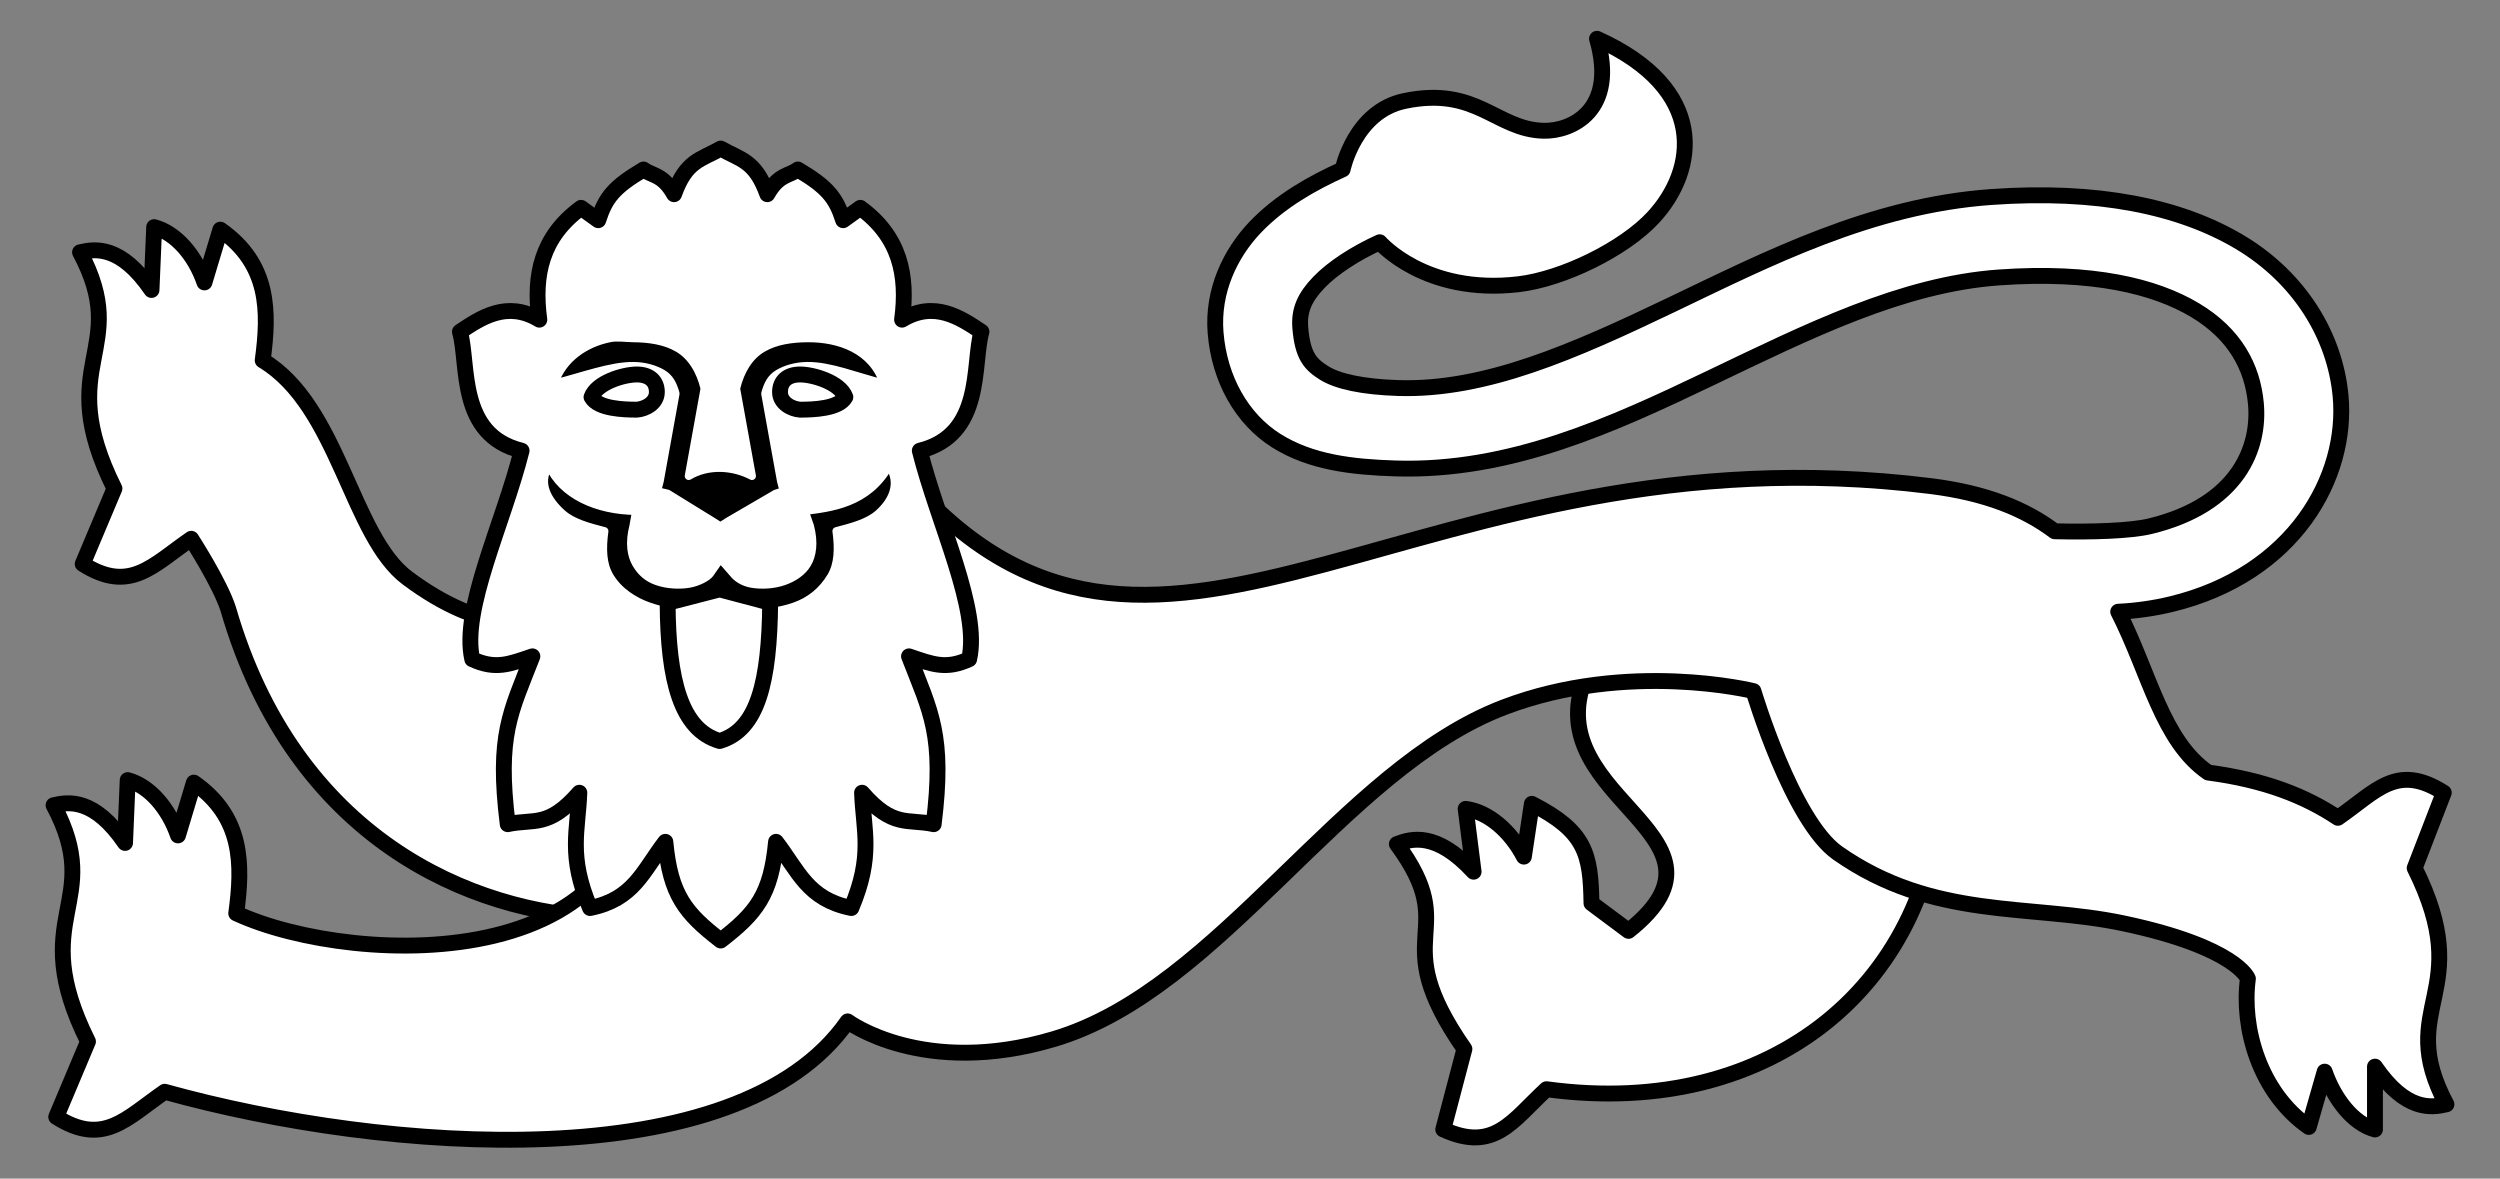 <?xml version="1.0" encoding="UTF-8" standalone="no"?>
<!DOCTYPE svg PUBLIC "-//W3C//DTD SVG 1.1//EN" "http://www.w3.org/Graphics/SVG/1.1/DTD/svg11.dtd">
<svg xmlns:dc="http://purl.org/dc/elements/1.1/" version="1.1" xmlns:xl="http://www.w3.org/1999/xlink" xmlns="http://www.w3.org/2000/svg" viewBox="54 103.5 315 148.5" width="315" height="148.5">
  <rect x="54" y="103.5" width="315" height="148.5" fill="#808080" stroke="none"/>
  <defs>
    <clipPath id="artboard_clip_path">
      <path d="M 54 103.5 L 369 103.5 L 369 252 L 54 252 Z"/>
    </clipPath>
  </defs>
  <g id="Lion_Passant_Guardant_(3)" stroke="none" stroke-opacity="1" stroke-dasharray="none" fill="none" fill-opacity="1">
    <title>Lion Passant Guardant (3)</title>
    <g id="Lion_Passant_Guardant_(3)_Layer_2" clip-path="url(#artboard_clip_path)">
      <title>Layer 2</title>
      <g id="Group_1561">
        <g id="Graphic_1560">
          <title>path5296-3</title>
          <path d="M 73.425 132.119 L 73.09 140.037 C 69.201 134.359 65.981 134.843 64.085 135.286 C 70.7 147.716 60.51 149.181 68.421 165.054 L 64.419 174.555 C 70.357 178.332 73.227 174.747 78.093 171.388 C 78.093 171.388 81.742 177.028 82.762 180.255 C 91.125 209.123 113.311 218.614 130.233 219.131 C 134.383 218.576 139.486 208.148 139.486 208.148 L 133.456 174.27 C 133.456 174.27 123.98 190.25 105.346 176.346 C 98.255 171.055 96.7 154.665 87.098 148.904 C 87.929 142.732 87.97 136.782 81.762 132.436 L 79.76 139.086 C 78.579 135.663 76.174 132.849 73.424 132.119 Z M 254.525 187.222 C 245.682 203.935 274.999 208.266 259.194 220.79 L 254.525 217.307 C 254.424 211.085 253.805 208.252 247.012 204.784 L 246.009 211.435 C 244.328 208.205 241.503 205.771 238.672 205.418 L 239.675 213.335 C 234.98 208.237 231.815 209.158 230.003 209.851 C 238.405 221.267 228.319 221.024 238.517 235.674 L 235.849 245.808 C 242.29 248.749 244.54 244.72 248.856 240.741 C 277.669 244.672 297.9 226.909 298.55 201.789 L 287.544 187.539 Z" fill="#FFFFFF"/>
          <path d="M 73.425 132.119 L 73.09 140.037 C 69.201 134.359 65.981 134.843 64.085 135.286 C 70.7 147.716 60.51 149.181 68.421 165.054 L 64.419 174.555 C 70.357 178.332 73.227 174.747 78.093 171.388 C 78.093 171.388 81.742 177.028 82.762 180.255 C 91.125 209.123 113.311 218.614 130.233 219.131 C 134.383 218.576 139.486 208.148 139.486 208.148 L 133.456 174.27 C 133.456 174.27 123.98 190.25 105.346 176.346 C 98.255 171.055 96.7 154.665 87.098 148.904 C 87.929 142.732 87.97 136.782 81.762 132.436 L 79.76 139.086 C 78.579 135.663 76.174 132.849 73.424 132.119 Z M 254.525 187.222 C 245.682 203.935 274.999 208.266 259.194 220.79 L 254.525 217.307 C 254.424 211.085 253.805 208.252 247.012 204.784 L 246.009 211.435 C 244.328 208.205 241.503 205.771 238.672 205.418 L 239.675 213.335 C 234.98 208.237 231.815 209.158 230.003 209.851 C 238.405 221.267 228.319 221.024 238.517 235.674 L 235.849 245.808 C 242.29 248.749 244.54 244.72 248.856 240.741 C 277.669 244.672 297.9 226.909 298.55 201.789 L 287.544 187.539 Z" stroke="black" stroke-linecap="butt" stroke-linejoin="round" stroke-width="2"/>
        </g>
        <g id="Graphic_1559">
          <title>path5296</title>
          <path d="M 223.174 124.839 C 219.361 126.562 215.325 128.819 212.167 132.123 C 209.01 135.427 206.737 140.173 207.164 145.424 C 207.63 151.239 210.466 156.307 214.836 159.041 C 219.205 161.775 224.402 162.353 229.844 162.524 C 244.297 162.98 257.232 157.009 269.533 151.124 C 281.832 145.239 293.673 139.323 305.886 138.457 C 317.657 137.622 325.532 139.565 330.566 142.574 C 335.599 145.582 337.805 149.746 338.237 154.291 C 338.774 159.893 336.039 167.113 324.896 169.808 C 322.439 170.402 317.509 170.554 312.889 170.442 C 309.157 167.641 304.25 165.617 297.214 164.741 C 232.82 156.725 200.631 198.949 169.506 165.121 C 169.506 165.121 143.164 180.378 134.002 195.112 C 138.941 226.938 98.739 225.504 83.764 218.578 C 84.595 212.406 84.646 206.456 78.427 202.11 L 76.426 208.76 C 75.244 205.337 72.841 202.523 70.089 201.793 L 69.755 209.71 C 65.867 204.033 62.647 204.517 60.75 204.96 C 67.365 217.39 57.176 218.855 65.086 234.728 L 61.083 244.229 C 67.023 248.006 69.893 244.421 74.758 241.062 C 102.664 248.83 146.956 252.097 160.805 232.195 C 160.805 232.195 170.31 239.334 186.822 234.412 C 207.89 228.131 222.995 200.42 243.519 192.61 C 259.182 186.649 274.936 190.576 274.936 190.576 C 274.936 190.576 279.804 206.945 285.541 210.977 C 297.625 219.471 309.76 217.344 321.561 219.844 C 335.832 222.868 337.236 226.811 337.236 226.811 C 336.405 232.983 338.691 241.149 344.907 245.495 L 346.907 238.528 C 348.089 241.952 350.494 245.083 353.245 245.812 L 353.245 237.895 C 357.132 243.569 360.353 243.091 362.25 242.645 C 355.635 230.216 366.157 228.751 358.247 212.877 L 361.917 203.377 C 355.977 199.6 353.441 203.184 348.575 206.544 C 344.488 203.826 339.433 201.791 332.233 200.843 C 326.42 196.835 324.856 188.343 320.894 180.576 C 323.171 180.474 325.499 180.126 327.564 179.626 C 343.103 175.867 349.878 163.567 348.909 153.342 C 348.199 145.864 343.805 138.548 336.236 134.024 C 328.666 129.501 318.253 127.376 304.885 128.324 C 289.778 129.395 276.729 136.104 264.529 141.941 C 252.329 147.778 241.162 152.737 230.177 152.392 C 225.691 152.251 222.549 151.563 220.839 150.492 C 219.127 149.421 218.128 148.379 217.837 144.791 C 217.655 142.549 218.425 140.915 220.171 139.091 C 221.914 137.267 224.813 135.393 227.842 134.024 C 227.842 134.024 233.565 140.693 245.329 139.314 C 250.896 138.661 258.612 134.9 262.312 130.898 C 267.898 124.859 269.256 114.713 255.223 108.386 C 257.842 117.47 251.95 120.052 248.522 119.977 C 242.482 119.843 240.12 114.326 230.998 116.217 C 224.683 117.526 223.173 124.84 223.173 124.84 Z" fill="#FFFFFF"/>
          <path d="M 223.174 124.839 C 219.361 126.562 215.325 128.819 212.167 132.123 C 209.01 135.427 206.737 140.173 207.164 145.424 C 207.63 151.239 210.466 156.307 214.836 159.041 C 219.205 161.775 224.402 162.353 229.844 162.524 C 244.297 162.98 257.232 157.009 269.533 151.124 C 281.832 145.239 293.673 139.323 305.886 138.457 C 317.657 137.622 325.532 139.565 330.566 142.574 C 335.599 145.582 337.805 149.746 338.237 154.291 C 338.774 159.893 336.039 167.113 324.896 169.808 C 322.439 170.402 317.509 170.554 312.889 170.442 C 309.157 167.641 304.25 165.617 297.214 164.741 C 232.82 156.725 200.631 198.949 169.506 165.121 C 169.506 165.121 143.164 180.378 134.002 195.112 C 138.941 226.938 98.739 225.504 83.764 218.578 C 84.595 212.406 84.646 206.456 78.427 202.11 L 76.426 208.76 C 75.244 205.337 72.841 202.523 70.089 201.793 L 69.755 209.71 C 65.867 204.033 62.647 204.517 60.75 204.96 C 67.365 217.39 57.176 218.855 65.086 234.728 L 61.083 244.229 C 67.023 248.006 69.893 244.421 74.758 241.062 C 102.664 248.83 146.956 252.097 160.805 232.195 C 160.805 232.195 170.31 239.334 186.822 234.412 C 207.89 228.131 222.995 200.42 243.519 192.61 C 259.182 186.649 274.936 190.576 274.936 190.576 C 274.936 190.576 279.804 206.945 285.541 210.977 C 297.625 219.471 309.76 217.344 321.561 219.844 C 335.832 222.868 337.236 226.811 337.236 226.811 C 336.405 232.983 338.691 241.149 344.907 245.495 L 346.907 238.528 C 348.089 241.952 350.494 245.083 353.245 245.812 L 353.245 237.895 C 357.132 243.569 360.353 243.091 362.25 242.645 C 355.635 230.216 366.157 228.751 358.247 212.877 L 361.917 203.377 C 355.977 199.6 353.441 203.184 348.575 206.544 C 344.488 203.826 339.433 201.791 332.233 200.843 C 326.42 196.835 324.856 188.343 320.894 180.576 C 323.171 180.474 325.499 180.126 327.564 179.626 C 343.103 175.867 349.878 163.567 348.909 153.342 C 348.199 145.864 343.805 138.548 336.236 134.024 C 328.666 129.501 318.253 127.376 304.885 128.324 C 289.778 129.395 276.729 136.104 264.529 141.941 C 252.329 147.778 241.162 152.737 230.177 152.392 C 225.691 152.251 222.549 151.563 220.839 150.492 C 219.127 149.421 218.128 148.379 217.837 144.791 C 217.655 142.549 218.425 140.915 220.171 139.091 C 221.914 137.267 224.813 135.393 227.842 134.024 C 227.842 134.024 233.565 140.693 245.329 139.314 C 250.896 138.661 258.612 134.9 262.312 130.898 C 267.898 124.859 269.256 114.713 255.223 108.386 C 257.842 117.47 251.95 120.052 248.522 119.977 C 242.482 119.843 240.12 114.326 230.998 116.217 C 224.683 117.526 223.173 124.84 223.173 124.84 Z" stroke="black" stroke-linecap="butt" stroke-linejoin="round" stroke-width="2"/>
        </g>
        <g id="Graphic_1558">
          <title>path5411</title>
          <path d="M 151.781 209.571 C 154.638 213.311 155.77 216.802 161.268 217.912 C 164.065 211.306 162.786 208.173 162.618 203.384 C 166.53 207.885 168.347 206.628 171.643 207.347 C 173.048 196.098 171.256 193.231 168.535 186.2 C 171.46 187.194 173.188 187.908 176.112 186.56 C 177.541 180.307 172.199 169.468 169.895 160.285 C 177.988 158.285 176.502 149.444 177.664 145.301 C 175.037 143.543 171.718 141.313 167.66 143.778 C 168.414 138.158 167.372 133.321 162.4 129.688 L 160.236 131.245 C 159.323 128.405 158.275 127.079 154.531 124.856 C 153.452 125.672 152.097 125.439 150.683 127.969 C 149.152 123.718 147.35 123.659 144.808 122.218 C 142.265 123.659 140.463 123.718 138.932 127.969 C 137.518 125.438 136.163 125.671 135.084 124.856 C 131.34 127.079 130.297 128.405 129.379 131.245 L 127.215 129.688 C 122.245 133.321 121.197 138.158 121.955 143.778 C 117.897 141.313 114.578 143.543 111.951 145.301 C 113.113 149.444 111.623 158.285 119.72 160.285 C 117.416 169.468 112.074 180.307 113.503 186.56 C 116.427 187.909 118.155 187.195 121.08 186.2 C 118.356 193.231 116.567 196.098 117.972 207.347 C 121.268 206.629 123.085 207.884 126.997 203.384 C 126.829 208.173 125.55 211.306 128.347 217.912 C 133.845 216.802 134.977 213.311 137.834 209.571 C 138.469 216.27 140.334 218.546 144.808 222.004 C 149.281 218.546 151.144 216.27 151.781 209.571 Z" fill="#FFFFFF"/>
          <path d="M 151.781 209.571 C 154.638 213.311 155.77 216.802 161.268 217.912 C 164.065 211.306 162.786 208.173 162.618 203.384 C 166.53 207.885 168.347 206.628 171.643 207.347 C 173.048 196.098 171.256 193.231 168.535 186.2 C 171.46 187.194 173.188 187.908 176.112 186.56 C 177.541 180.307 172.199 169.468 169.895 160.285 C 177.988 158.285 176.502 149.444 177.664 145.301 C 175.037 143.543 171.718 141.313 167.66 143.778 C 168.414 138.158 167.372 133.321 162.4 129.688 L 160.236 131.245 C 159.323 128.405 158.275 127.079 154.531 124.856 C 153.452 125.672 152.097 125.439 150.683 127.969 C 149.152 123.718 147.35 123.659 144.808 122.218 C 142.265 123.659 140.463 123.718 138.932 127.969 C 137.518 125.438 136.163 125.671 135.084 124.856 C 131.34 127.079 130.297 128.405 129.379 131.245 L 127.215 129.688 C 122.245 133.321 121.197 138.158 121.955 143.778 C 117.897 141.313 114.578 143.543 111.951 145.301 C 113.113 149.444 111.623 158.285 119.72 160.285 C 117.416 169.468 112.074 180.307 113.503 186.56 C 116.427 187.909 118.155 187.195 121.08 186.2 C 118.356 193.231 116.567 196.098 117.972 207.347 C 121.268 206.629 123.085 207.884 126.997 203.384 C 126.829 208.173 125.55 211.306 128.347 217.912 C 133.845 216.802 134.977 213.311 137.834 209.571 C 138.469 216.27 140.334 218.546 144.808 222.004 C 149.281 218.546 151.144 216.27 151.781 209.571 Z" stroke="black" stroke-linecap="butt" stroke-linejoin="round" stroke-width="2"/>
        </g>
        <g id="Graphic_1556">
          <title>path5250</title>
          <path d="M 130.825 146.123 C 127.841 146.716 124.903 148.607 123.85 151.823 C 127.409 150.937 130.939 149.58 133.813 149.606 C 135.251 149.616 136.532 150.007 137.467 150.556 C 138.399 151.107 138.809 151.944 139.127 153.089 L 137.134 164.114 L 136.797 165.381 L 138.126 165.697 L 143.772 169.181 L 144.768 169.814 L 145.764 169.181 L 151.741 165.697 L 152.738 165.381 L 152.4 164.114 L 150.408 153.089 C 150.725 151.944 151.132 151.107 152.069 150.556 C 153.002 150.005 154.284 149.619 155.721 149.606 C 158.596 149.576 161.791 150.937 165.352 151.823 C 163.947 147.536 159.694 146.086 155.721 146.123 C 153.732 146.143 151.725 146.417 150.076 147.39 C 148.429 148.362 147.308 150.148 146.755 152.456 L 148.748 163.482 C 146.41 162.242 143.247 162.001 140.777 163.482 L 142.77 152.456 C 142.215 150.148 141.097 148.362 139.449 147.39 C 137.802 146.417 135.786 146.141 133.803 146.123 C 132.811 146.113 131.809 145.925 130.815 146.123 Z M 123.186 162.185 C 121.707 164.375 123.067 166.615 124.846 168.202 C 126.206 169.414 128.254 169.91 130.16 170.418 C 129.862 172.615 129.902 174.57 130.825 176.119 C 131.946 178.008 133.879 179.254 135.806 179.919 C 137.733 180.584 139.571 180.858 141.452 180.552 C 142.739 180.343 143.756 179.374 144.773 178.652 C 145.825 179.45 146.734 180.331 148.093 180.552 C 149.972 180.858 152.144 180.583 154.071 179.919 C 155.999 179.254 157.598 178.008 158.72 176.119 C 159.633 174.57 159.682 172.615 159.385 170.418 C 161.293 169.91 163.34 169.414 164.698 168.202 C 166.477 166.615 167.499 164.375 166.027 162.185 C 163.336 167.013 158.594 167.48 155.4 167.885 L 156.065 169.785 C 156.62 171.917 156.343 173.508 155.727 174.535 C 155.122 175.563 154.008 176.315 152.739 176.752 C 151.471 177.19 149.971 177.268 148.754 177.068 C 147.537 176.87 146.739 176.213 146.429 175.802 L 144.769 173.901 L 143.44 175.802 C 143.133 176.213 142.001 176.87 140.783 177.068 C 139.566 177.267 138.067 177.189 136.798 176.752 C 135.53 176.314 134.751 175.563 134.142 174.535 C 133.536 173.508 133.249 171.917 133.804 169.785 L 134.142 167.885 C 129.159 167.845 124.798 165.827 123.182 162.185 Z" fill="black"/>
          <path d="M 130.825 146.123 C 127.841 146.716 124.903 148.607 123.85 151.823 C 127.409 150.937 130.939 149.58 133.813 149.606 C 135.251 149.616 136.532 150.007 137.467 150.556 C 138.399 151.107 138.809 151.944 139.127 153.089 L 137.134 164.114 L 136.797 165.381 L 138.126 165.697 L 143.772 169.181 L 144.768 169.814 L 145.764 169.181 L 151.741 165.697 L 152.738 165.381 L 152.4 164.114 L 150.408 153.089 C 150.725 151.944 151.132 151.107 152.069 150.556 C 153.002 150.005 154.284 149.619 155.721 149.606 C 158.596 149.576 161.791 150.937 165.352 151.823 C 163.947 147.536 159.694 146.086 155.721 146.123 C 153.732 146.143 151.725 146.417 150.076 147.39 C 148.429 148.362 147.308 150.148 146.755 152.456 L 148.748 163.482 C 146.41 162.242 143.247 162.001 140.777 163.482 L 142.77 152.456 C 142.215 150.148 141.097 148.362 139.449 147.39 C 137.802 146.417 135.786 146.141 133.803 146.123 C 132.811 146.113 131.809 145.925 130.815 146.123 Z M 123.186 162.185 C 121.707 164.375 123.067 166.615 124.846 168.202 C 126.206 169.414 128.254 169.91 130.16 170.418 C 129.862 172.615 129.902 174.57 130.825 176.119 C 131.946 178.008 133.879 179.254 135.806 179.919 C 137.733 180.584 139.571 180.858 141.452 180.552 C 142.739 180.343 143.756 179.374 144.773 178.652 C 145.825 179.45 146.734 180.331 148.093 180.552 C 149.972 180.858 152.144 180.583 154.071 179.919 C 155.999 179.254 157.598 178.008 158.72 176.119 C 159.633 174.57 159.682 172.615 159.385 170.418 C 161.293 169.91 163.34 169.414 164.698 168.202 C 166.477 166.615 167.499 164.375 166.027 162.185 C 163.336 167.013 158.594 167.48 155.4 167.885 L 156.065 169.785 C 156.62 171.917 156.343 173.508 155.727 174.535 C 155.122 175.563 154.008 176.315 152.739 176.752 C 151.471 177.19 149.971 177.268 148.754 177.068 C 147.537 176.87 146.739 176.213 146.429 175.802 L 144.769 173.901 L 143.44 175.802 C 143.133 176.213 142.001 176.87 140.783 177.068 C 139.566 177.267 138.067 177.189 136.798 176.752 C 135.53 176.314 134.751 175.563 134.142 174.535 C 133.536 173.508 133.249 171.917 133.804 169.785 L 134.142 167.885 C 129.159 167.845 124.798 165.827 123.182 162.185 Z" stroke="#FFFFFF" stroke-linecap="round" stroke-linejoin="round" stroke-width="1"/>
        </g>
        <g id="Graphic_1555">
          <title>path5274</title>
          <path d="M 134.231 150.684 C 132.573 150.684 129.193 151.694 128.531 153.534 C 129.344 155.007 132.573 155.118 134.231 155.118 C 135.299 155.047 136.764 154.3 136.764 152.901 C 136.764 151.575 135.893 150.684 134.231 150.684 Z M 154.815 150.684 C 153.153 150.684 152.282 151.576 152.282 152.901 C 152.282 154.3 153.746 155.047 154.815 155.118 C 156.473 155.118 159.702 155.007 160.515 153.534 C 159.853 151.694 156.473 150.684 154.815 150.684 Z" fill="#FFFFFF"/>
          <path d="M 134.231 150.684 C 132.573 150.684 129.193 151.694 128.531 153.534 C 129.344 155.007 132.573 155.118 134.231 155.118 C 135.299 155.047 136.764 154.3 136.764 152.901 C 136.764 151.575 135.893 150.684 134.231 150.684 Z M 154.815 150.684 C 153.153 150.684 152.282 151.576 152.282 152.901 C 152.282 154.3 153.746 155.047 154.815 155.118 C 156.473 155.118 159.702 155.007 160.515 153.534 C 159.853 151.694 156.473 150.684 154.815 150.684 Z" stroke="black" stroke-linecap="round" stroke-linejoin="round" stroke-width="2"/>
        </g>
        <g id="Graphic_1557">
          <title>path5258</title>
          <path d="M 151.043 179.454 C 150.944 189.328 149.51 195.446 144.673 196.866 C 139.834 195.446 138.169 189.328 138.121 179.454 L 144.673 177.762 Z" fill="#FFFFFF"/>
          <path d="M 151.043 179.454 C 150.944 189.328 149.51 195.446 144.673 196.866 C 139.834 195.446 138.169 189.328 138.121 179.454 L 144.673 177.762 Z" stroke="black" stroke-linecap="round" stroke-linejoin="round" stroke-width="2"/>
        </g>
      </g>
    </g>
  </g>
</svg>
